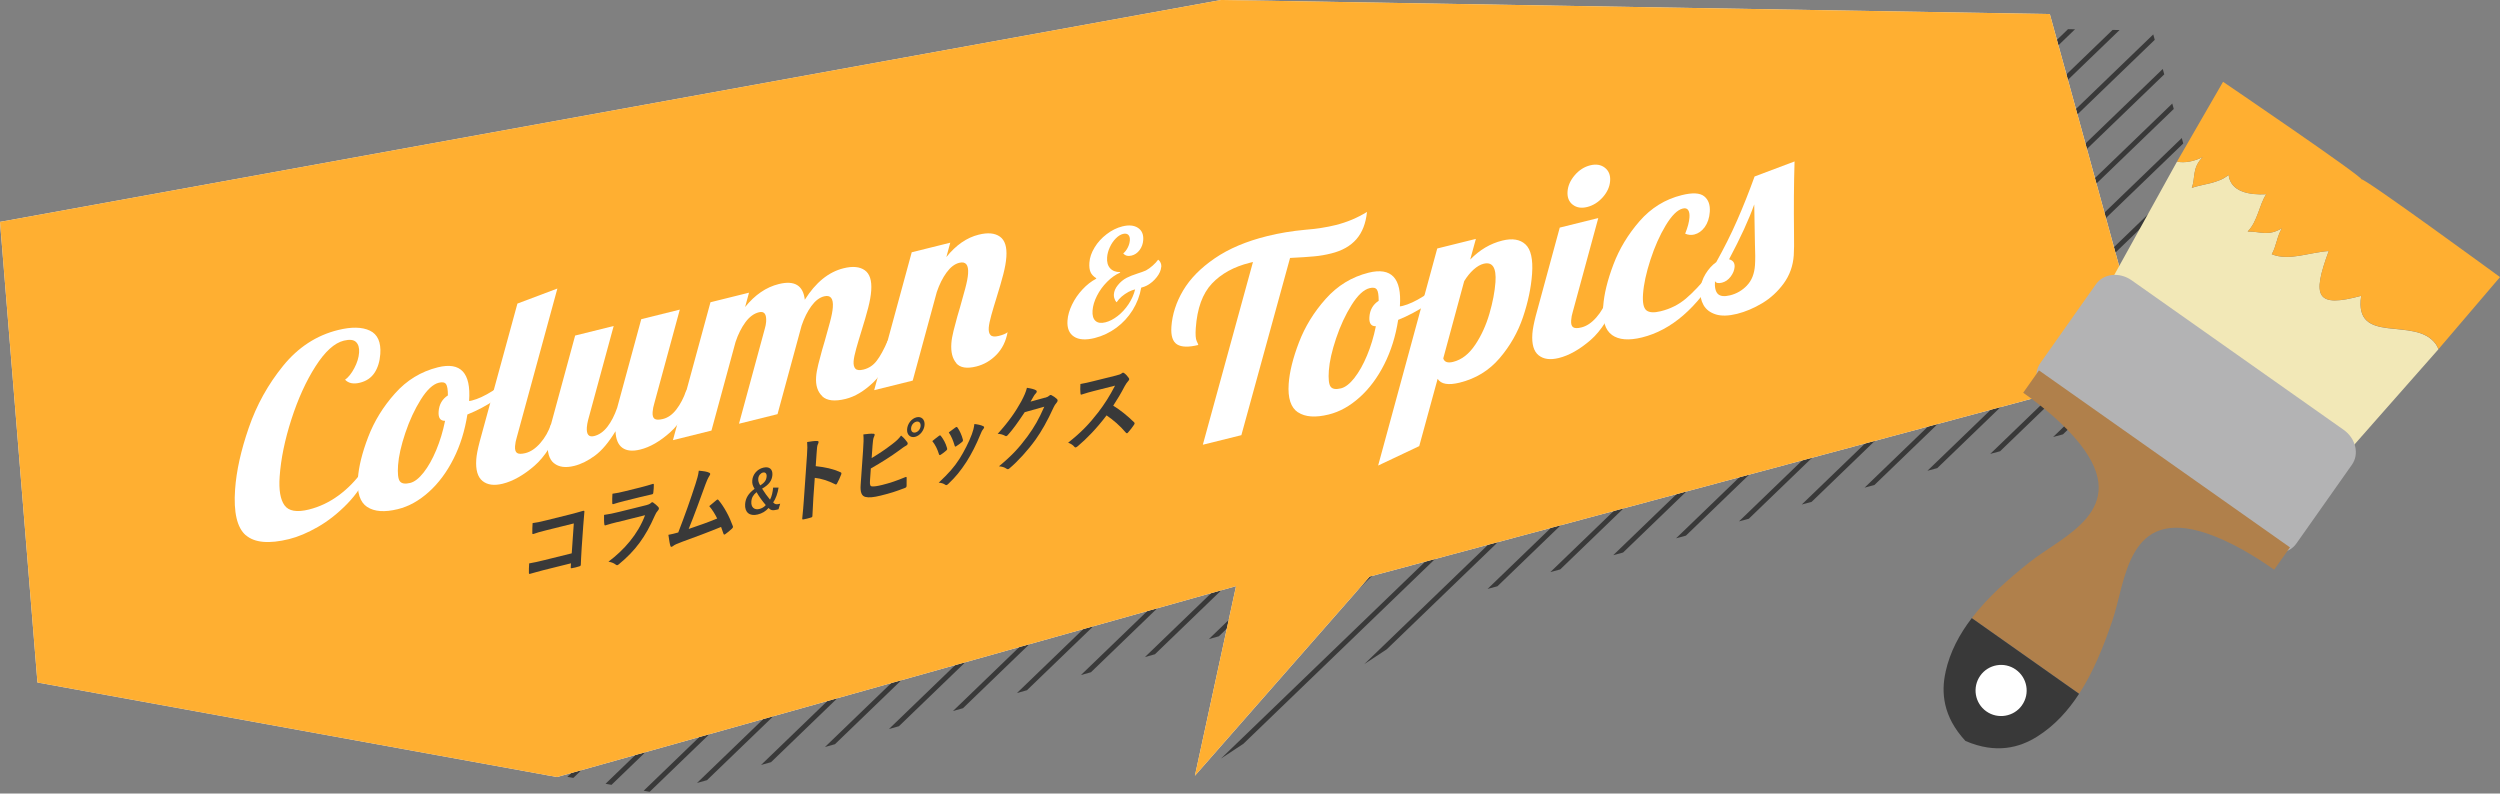 <?xml version="1.0" encoding="UTF-8"?><svg xmlns="http://www.w3.org/2000/svg" xmlns:xlink="http://www.w3.org/1999/xlink" viewBox="0 0 506.7 160.84"><rect x="0" y="0" width="506.7" height="160.84" fill="#808080" stroke="none"/><defs><style>.cls-1{fill:#fded35;}.cls-1,.cls-2,.cls-3,.cls-4,.cls-5,.cls-6,.cls-7,.cls-8,.cls-9,.cls-10{stroke-width:0px;}.cls-2,.cls-9{fill:#ffaf31;}.cls-11{isolation:isolate;}.cls-3{opacity:.9;}.cls-3,.cls-8{fill:#fff;}.cls-4{fill:#b3b3b4;}.cls-5{fill:#393939;}.cls-6,.cls-12{fill:none;}.cls-7{fill:#f2e8b7;}.cls-12{stroke:#393939;stroke-miterlimit:10;}.cls-13{clip-path:url(#clippath);}.cls-9{mix-blend-mode:multiply;}.cls-10{fill:#b0804b;}</style><clipPath id="clippath"><polygon class="cls-6" points="455.93 77.88 436.21 6.2 268.21 3.35 20.75 48.32 28.34 141.68 133.64 160.84 271.27 122.15 242.18 157.23 298.35 120.21 455.93 77.88"/></clipPath></defs><g class="cls-11"><g id="_レイヤー_2"><g id="_レイヤー_1-2"><g class="cls-13"><line class="cls-12" x1="106.66" y1="-90.77" x2="-266.08" y2="268.67"/><line class="cls-12" x1="115.68" y1="-90.61" x2="-257.06" y2="268.84"/><line class="cls-12" x1="124.69" y1="-90.44" x2="-248.04" y2="269"/><line class="cls-12" x1="133.71" y1="-90.28" x2="-239.02" y2="269.16"/><line class="cls-12" x1="142.73" y1="-90.11" x2="-230.01" y2="269.33"/><line class="cls-12" x1="151.75" y1="-89.95" x2="-220.99" y2="269.49"/><line class="cls-12" x1="160.77" y1="-89.79" x2="-211.97" y2="269.66"/><line class="cls-12" x1="169.79" y1="-89.62" x2="-202.95" y2="269.82"/><line class="cls-12" x1="178.8" y1="-89.46" x2="-193.93" y2="269.98"/><line class="cls-12" x1="187.82" y1="-89.3" x2="-184.91" y2="270.15"/><line class="cls-12" x1="196.84" y1="-89.13" x2="-175.9" y2="270.31"/><line class="cls-12" x1="205.86" y1="-88.97" x2="-166.88" y2="270.47"/><line class="cls-12" x1="214.88" y1="-88.8" x2="-157.86" y2="270.64"/><line class="cls-12" x1="223.9" y1="-88.64" x2="-148.84" y2="270.8"/><line class="cls-12" x1="232.91" y1="-88.48" x2="-139.82" y2="270.97"/><line class="cls-12" x1="241.93" y1="-88.31" x2="-130.8" y2="271.13"/><line class="cls-12" x1="250.95" y1="-88.15" x2="-121.79" y2="271.29"/><line class="cls-12" x1="259.97" y1="-87.99" x2="-112.77" y2="271.46"/><line class="cls-12" x1="268.99" y1="-87.82" x2="-103.75" y2="271.62"/><line class="cls-12" x1="278.01" y1="-87.66" x2="-94.73" y2="271.78"/><line class="cls-12" x1="287.02" y1="-87.49" x2="-85.71" y2="271.95"/><line class="cls-12" x1="296.04" y1="-87.33" x2="-76.69" y2="272.11"/><line class="cls-12" x1="305.06" y1="-87.17" x2="-67.68" y2="272.28"/><line class="cls-12" x1="314.08" y1="-87" x2="-58.66" y2="272.44"/><line class="cls-12" x1="323.1" y1="-86.84" x2="-49.64" y2="272.6"/><line class="cls-12" x1="332.12" y1="-86.68" x2="-40.62" y2="272.77"/><line class="cls-12" x1="341.13" y1="-86.51" x2="-31.6" y2="272.93"/><line class="cls-12" x1="350.15" y1="-86.35" x2="-22.58" y2="273.09"/><line class="cls-12" x1="359.17" y1="-86.18" x2="-13.57" y2="273.26"/><line class="cls-12" x1="368.19" y1="-86.02" x2="-4.55" y2="273.42"/><line class="cls-12" x1="377.21" y1="-85.86" x2="4.47" y2="273.59"/><line class="cls-12" x1="386.23" y1="-85.69" x2="13.49" y2="273.75"/><line class="cls-12" x1="395.24" y1="-85.53" x2="22.51" y2="273.91"/><line class="cls-12" x1="404.26" y1="-85.36" x2="31.53" y2="274.08"/><line class="cls-12" x1="413.28" y1="-85.2" x2="40.54" y2="274.24"/><line class="cls-12" x1="422.3" y1="-85.04" x2="49.56" y2="274.4"/><line class="cls-12" x1="431.32" y1="-84.87" x2="58.58" y2="274.57"/><line class="cls-12" x1="440.34" y1="-84.71" x2="67.6" y2="274.73"/><line class="cls-12" x1="449.35" y1="-84.55" x2="76.62" y2="274.9"/><line class="cls-12" x1="458.37" y1="-84.38" x2="85.64" y2="275.06"/><line class="cls-12" x1="467.39" y1="-84.22" x2="94.65" y2="275.22"/><line class="cls-12" x1="476.41" y1="-84.05" x2="103.67" y2="275.39"/><line class="cls-12" x1="485.43" y1="-83.89" x2="112.69" y2="275.55"/><line class="cls-12" x1="494.45" y1="-83.73" x2="121.71" y2="275.71"/><line class="cls-12" x1="503.46" y1="-83.56" x2="130.73" y2="275.88"/><line class="cls-12" x1="512.48" y1="-83.4" x2="139.75" y2="276.04"/><line class="cls-12" x1="521.5" y1="-83.24" x2="148.76" y2="276.21"/><line class="cls-12" x1="530.52" y1="-83.07" x2="157.78" y2="276.37"/><line class="cls-12" x1="539.54" y1="-82.91" x2="166.8" y2="276.53"/><line class="cls-12" x1="548.56" y1="-82.74" x2="175.82" y2="276.7"/><line class="cls-12" x1="557.57" y1="-82.58" x2="184.84" y2="276.86"/><line class="cls-12" x1="566.59" y1="-82.42" x2="193.86" y2="277.02"/><line class="cls-12" x1="575.61" y1="-82.25" x2="202.87" y2="277.19"/><line class="cls-12" x1="584.63" y1="-82.09" x2="211.89" y2="277.35"/><line class="cls-12" x1="593.65" y1="-81.93" x2="220.91" y2="277.52"/><line class="cls-12" x1="602.67" y1="-81.76" x2="229.93" y2="277.68"/><line class="cls-12" x1="611.68" y1="-81.6" x2="238.95" y2="277.84"/><line class="cls-12" x1="620.7" y1="-81.43" x2="247.97" y2="278.01"/><line class="cls-12" x1="629.72" y1="-81.27" x2="256.98" y2="278.17"/><line class="cls-12" x1="638.74" y1="-81.11" x2="266" y2="278.34"/><line class="cls-12" x1="647.76" y1="-80.94" x2="275.02" y2="278.5"/><line class="cls-12" x1="656.78" y1="-80.78" x2="284.04" y2="278.66"/><line class="cls-12" x1="665.79" y1="-80.62" x2="293.06" y2="278.83"/><line class="cls-12" x1="674.81" y1="-80.45" x2="302.08" y2="278.99"/><line class="cls-12" x1="683.83" y1="-80.29" x2="311.09" y2="279.15"/><line class="cls-12" x1="692.85" y1="-80.12" x2="320.11" y2="279.32"/><line class="cls-12" x1="701.87" y1="-79.96" x2="329.13" y2="279.48"/><line class="cls-12" x1="710.89" y1="-79.8" x2="338.15" y2="279.65"/><line class="cls-12" x1="719.9" y1="-79.63" x2="347.17" y2="279.81"/><line class="cls-12" x1="728.92" y1="-79.47" x2="356.19" y2="279.97"/><line class="cls-12" x1="737.94" y1="-79.31" x2="365.2" y2="280.14"/><line class="cls-12" x1="746.96" y1="-79.14" x2="374.22" y2="280.3"/></g><polygon class="cls-3" points="435.18 74.53 415.46 2.85 247.46 0 0 44.97 7.59 138.33 112.89 157.49 250.52 118.8 242.18 157.23 277.6 116.86 435.18 74.53"/><polygon class="cls-9" points="435.18 74.53 415.46 2.85 247.46 0 0 44.97 7.59 138.33 112.89 157.49 250.52 118.8 242.18 157.23 277.6 116.86 435.18 74.53"/><path class="cls-1" d="M455.44,39.47l-.46.51c-.04.19-.05.35-.08.52l.23-.23.31-.81h0Z"/><polygon class="cls-1" points="447.75 54.46 447.83 54.31 447.85 54.18 447.22 54.73 447.75 54.46 447.75 54.46"/><path class="cls-7" d="M478.57,59.96c-9.13,2.48-10.03.23-6.58-9.08-4,.26-8.03,2.09-11.55.65.94-1.62,1.07-3.74,2.08-5.27-2.92,1.73-4.46.61-6.97.67,2.05-2.06,2.31-5.35,3.77-7.56-3.42.2-7.22-.48-7.63-3.91-2.12,1.76-5.2,1.83-7.46,2.62.79-2.08-.02-4.01,2.24-6.26-1.85.94-3.71,1.25-5.24.95l-14.28,25.79,24.06,16.97,24.07,16.97,19.14-21.71c-.13-.36-.29-.71-.55-1.06-4.15-5.76-16.66.46-15.11-9.76h0Z"/><path class="cls-2" d="M478.62,36.36c.35-.49-28.05-19.78-28.05-19.78l-9.34,16.18c1.53.3,3.39,0,5.24-.95-2.26,2.25-1.45,4.19-2.24,6.26,2.26-.79,5.34-.87,7.46-2.62.42,3.43,4.21,4.11,7.63,3.91-1.46,2.21-1.73,5.5-3.77,7.56,2.5-.07,4.05,1.06,6.97-.67-1.01,1.53-1.14,3.66-2.08,5.27,3.52,1.44,7.55-.39,11.55-.65-3.45,9.31-2.55,11.56,6.58,9.08-1.55,10.21,10.96,3.99,15.11,9.76.26.35.41.71.55,1.06l12.47-14.61s-27.73-20.29-28.07-19.8h0Z"/><path class="cls-4" d="M476.69,94.19c1.53-2.17.78-5.34-1.69-7.08l-42.96-30.3c-2.45-1.73-5.7-1.38-7.23.79l-11.27,15.98c-1.53,2.16-.77,5.35,1.69,7.08l42.96,30.3c2.47,1.74,5.71,1.38,7.23-.79l11.27-15.98h0Z"/><path class="cls-10" d="M428.11,125.87c2.79-8.13,2.99-23.24,19.22-17.74,4.6,1.56,9.41,4.39,13.6,7.34l3.2-4.53-50.87-35.87-3.2,4.53c4.19,2.95,8.46,6.53,11.48,10.35,10.62,13.43-3.55,18.69-10.26,24.05-4.17,3.33-8.37,6.99-11.63,11.27l21.75,15.34c2.94-4.51,4.98-9.7,6.71-14.74h0Z"/><path class="cls-5" d="M394.33,136.21c-.91,4.07-.57,9.01,4.03,13.97,6.22,2.68,10.99,1.34,14.52-.88,3.56-2.23,6.28-5.26,8.51-8.68l-21.75-15.34c-2.48,3.23-4.42,6.83-5.32,10.93h0Z"/><path class="cls-8" d="M409.82,142.94c-1.64,2.33-4.9,2.89-7.23,1.24-2.33-1.64-2.88-4.88-1.24-7.22,1.65-2.34,4.88-2.9,7.21-1.25,2.34,1.65,2.91,4.89,1.26,7.22h0Z"/><path class="cls-8" d="M49.82,108.49c-1.78-1.54-2.5-4.65-2.17-9.32.26-3.71,1.18-7.87,2.77-12.47,1.58-4.6,3.9-8.78,6.95-12.54,3.05-3.76,6.77-6.19,11.15-7.27,2.71-.67,4.86-.63,6.44.12,1.58.75,2.29,2.34,2.12,4.74-.11,1.52-.5,2.79-1.17,3.81-.68,1.02-1.66,1.69-2.97,2.01s-2.3.12-3-.61c.67-.48,1.3-1.26,1.87-2.34.57-1.08.9-2.13.97-3.16.07-.96-.14-1.67-.62-2.14-.48-.47-1.3-.56-2.46-.28-1.92.47-3.83,2.21-5.75,5.21-1.92,3-3.54,6.57-4.88,10.72-1.34,4.16-2.14,8.04-2.39,11.64-.19,2.69.14,4.62.98,5.8.84,1.18,2.49,1.47,4.95.86,2.13-.53,4.14-1.48,6.01-2.85,1.87-1.37,3.52-3.06,4.94-5.08l1.21.22c-1.06,2.45-2.53,4.64-4.41,6.57-1.88,1.92-3.85,3.48-5.93,4.67-2.07,1.19-4.02,2.01-5.82,2.46-4.09,1.01-7.02.75-8.79-.79Z"/><path class="cls-8" d="M74.43,102.76c-1.46-.96-2.09-2.89-1.89-5.79.17-2.41.86-5.2,2.08-8.39,1.22-3.19,3.02-6.13,5.42-8.82,2.39-2.7,5.29-4.46,8.69-5.31,4.63-1.15,6.75,1.11,6.35,6.77v.05c.1,0,.3-.02.59-.1,1.19-.3,2.59-.94,4.19-1.95,1.6-1,3.06-2.1,4.39-3.3l.39,1.31c-1.13,1.36-2.56,2.62-4.29,3.8-1.74,1.18-3.61,2.17-5.62,2.98-.52,3.29-1.45,6.29-2.82,8.99-1.36,2.7-3.03,4.94-5,6.71-1.97,1.77-4.06,2.94-6.27,3.48-2.68.66-4.75.52-6.21-.44ZM85.85,95.78c.94-1.19,1.79-2.7,2.56-4.54.77-1.84,1.37-3.82,1.8-5.95-.96.03-1.4-.59-1.31-1.87.1-1.45.73-2.54,1.88-3.28,0-1.15-.12-1.91-.37-2.28-.26-.37-.75-.47-1.47-.29-1.19.3-2.41,1.43-3.65,3.41-1.24,1.98-2.29,4.23-3.14,6.77-.85,2.54-1.34,4.71-1.47,6.52-.12,1.7,0,2.79.36,3.27.36.48,1.06.6,2.11.34.87-.22,1.77-.92,2.71-2.11Z"/><path class="cls-8" d="M97.8,97.49c-.99-.8-1.42-2.26-1.27-4.38.06-.88.29-2.07.68-3.56l7.66-28.02,8.1-3.05-8.24,30.2c-.18.57-.29,1.15-.34,1.75-.05.71.09,1.17.41,1.38.32.22.88.22,1.68.03,1.05-.26,2.06-.93,3.02-2.03.96-1.09,1.69-2.38,2.19-3.85l2.28-.56c-1.61,4.15-3.51,7.17-5.7,9.05-2.19,1.88-4.32,3.08-6.38,3.59-1.74.43-3.1.25-4.09-.55Z"/><path class="cls-8" d="M112.29,93.9c-.99-.8-1.42-2.26-1.27-4.38.06-.88.29-2.07.67-3.56l4.88-17.95,7.81-1.94-5.17,19.01c-.15.56-.23,1.07-.27,1.53-.1,1.45.39,2.04,1.48,1.77,1.01-.25,1.91-.88,2.69-1.89.78-1.01,1.44-2.29,1.98-3.85l4.88-17.95,7.81-1.94-5.17,19.01c-.18.57-.29,1.15-.34,1.75-.05.71.09,1.17.41,1.38.32.22.88.22,1.68.03,1.01-.25,1.92-.89,2.72-1.93.8-1.03,1.47-2.31,2-3.83l2.28-.56c-1.61,4.15-3.44,7.15-5.51,9-2.07,1.85-4.09,3.02-6.08,3.51-1.56.39-2.76.27-3.63-.35-.86-.62-1.33-1.74-1.39-3.36-1.37,2.25-2.75,3.9-4.16,4.94-1.41,1.04-2.81,1.74-4.22,2.09-1.74.43-3.1.25-4.09-.55Z"/><path class="cls-8" d="M166.66,80.3c-.95-.89-1.37-2.19-1.25-3.89.05-.74.2-1.6.45-2.59.25-.98.5-1.94.76-2.87s.44-1.53.53-1.8c.38-1.31.73-2.6,1.07-3.86.34-1.27.53-2.27.58-3.01.13-1.8-.46-2.54-1.76-2.22-.94.23-1.8.89-2.59,1.97-.79,1.08-1.45,2.4-1.98,3.96l-4.88,17.95-7.81,1.94,5.24-19.29c.14-.45.22-.91.26-1.37.11-1.56-.38-2.2-1.46-1.93-1.01.25-1.92.92-2.73,2.01-.8,1.09-1.48,2.42-2.01,4.02l-4.88,17.95-7.81,1.94,7.61-27.95,7.81-1.94-.79,2.91c1.99-2.47,4.26-4.03,6.83-4.66,3.18-.79,4.94.27,5.27,3.18,2.2-3.5,4.82-5.63,7.86-6.38,1.84-.46,3.27-.32,4.29.4,1.02.72,1.45,2.09,1.31,4.11-.07,1.03-.28,2.2-.62,3.52-.34,1.32-.81,2.94-1.41,4.86-.37,1.17-.7,2.3-1.01,3.4-.31,1.1-.48,1.95-.53,2.55-.05.71.08,1.22.37,1.52.3.31.85.36,1.64.17,1.08-.27,1.98-.86,2.68-1.79.71-.92,1.44-2.26,2.2-4.01l2.28-.56c-1.61,4.22-3.34,7.22-5.19,8.97-1.85,1.76-3.71,2.88-5.59,3.34-2.21.55-3.79.37-4.74-.52Z"/><path class="cls-8" d="M193.82,73.59c-.79-.92-1.12-2.24-1-3.98.05-.74.2-1.6.45-2.59.25-.98.5-1.94.76-2.87.26-.93.44-1.53.53-1.8.38-1.31.73-2.6,1.07-3.86.34-1.26.53-2.27.58-3.01.13-1.8-.46-2.54-1.77-2.22-.94.23-1.8.89-2.59,1.97-.79,1.08-1.45,2.4-1.98,3.96l-4.88,17.95-7.81,1.94,7.61-27.95,7.81-1.94-.79,2.91c1.95-2.43,4.13-3.94,6.56-4.54,1.84-.46,3.27-.33,4.29.4,1.02.72,1.45,2.09,1.31,4.11-.07,1.03-.28,2.2-.62,3.52-.34,1.32-.81,2.94-1.41,4.86-.37,1.17-.7,2.3-1.01,3.4-.31,1.1-.48,1.95-.53,2.55-.05.71.07,1.22.37,1.52.3.31.85.36,1.64.17.87-.21,1.47-.47,1.81-.76-.34,1.86-1.1,3.38-2.27,4.58s-2.53,1.98-4.08,2.37c-1.92.48-3.27.25-4.06-.66Z"/><path class="cls-8" d="M235.35,54.12c-.05.66-.34,1.34-.89,2.04-.55.71-1.21,1.28-2,1.71-.33.17-.72.32-1.16.43-.28,1.63-.87,3.15-1.74,4.56-.88,1.41-1.98,2.6-3.31,3.58-1.33.98-2.79,1.67-4.38,2.07-1.82.45-3.22.36-4.2-.29-.98-.64-1.42-1.73-1.31-3.26.07-1.03.38-2.1.92-3.22.54-1.12,1.24-2.14,2.11-3.07.86-.93,1.79-1.66,2.79-2.18v-.11c-.55-.34-.94-.75-1.15-1.23-.21-.48-.29-1.12-.23-1.93.07-1.01.42-2.03,1.05-3.06.62-1.03,1.44-1.93,2.45-2.7,1-.77,2.07-1.3,3.2-1.58,1.3-.32,2.35-.22,3.14.3.79.52,1.15,1.34,1.07,2.47-.05.77-.3,1.45-.73,2.03-.44.59-.98.96-1.63,1.12-.73.18-1.29.03-1.69-.44.36-.29.66-.68.91-1.17.25-.48.39-.97.43-1.46.04-.52-.07-.9-.32-1.14-.25-.23-.6-.29-1.06-.18-.5.12-.99.43-1.47.92-.49.49-.89,1.08-1.21,1.78-.32.7-.51,1.39-.55,2.08-.07.94.14,1.66.61,2.18.47.52,1.15.78,2.03.78v.11c-.92.39-1.8,1.01-2.63,1.85-.84.84-1.53,1.79-2.06,2.83-.53,1.04-.83,2.04-.9,3-.07.97.13,1.67.59,2.09.46.42,1.13.52,2.01.3.82-.2,1.65-.63,2.49-1.28.84-.65,1.57-1.45,2.2-2.39.63-.95,1.08-1.95,1.34-3.01-.42.1-.87.27-1.33.5-1.08.6-1.87,1.28-2.37,2.05l-.09.05c-.19-.21-.34-.5-.45-.88-.06-.21-.08-.44-.07-.7.04-.64.31-1.27.81-1.88.5-.62,1.09-1.12,1.8-1.49.55-.28,1.29-.58,2.23-.88.63-.19,1.18-.4,1.65-.6.45-.24.91-.57,1.38-.99.47-.42.83-.81,1.08-1.17h.06c.27.2.45.49.56.87.04.21.06.42.04.62Z"/><path class="cls-8" d="M253.96,53.1l-.65.16c-3.22.8-5.78,2.21-7.68,4.22-1.9,2.02-2.99,5.02-3.27,9.02-.09,1.31-.03,2.19.19,2.64.22.45.32.71.32.78-1.95.48-3.38.45-4.29-.11-.9-.56-1.29-1.76-1.16-3.6.18-2.51.97-4.96,2.38-7.34,1.41-2.38,3.54-4.55,6.4-6.51,2.86-1.96,6.42-3.47,10.69-4.52,2.39-.59,4.94-1.02,7.66-1.27,2.29-.18,4.33-.5,6.14-.95,2.31-.57,4.44-1.47,6.37-2.67-.23,2.32-.95,4.16-2.15,5.54-1.2,1.37-2.9,2.34-5.11,2.88-1.16.29-2.31.49-3.46.59-1.15.11-2.77.22-4.87.32l-9.87,35.92-7.81,1.94,10.16-37.03Z"/><path class="cls-8" d="M263.08,83.58c-1.46-.96-2.09-2.89-1.89-5.79.17-2.41.86-5.2,2.08-8.39,1.22-3.19,3.02-6.13,5.42-8.82,2.39-2.69,5.29-4.46,8.69-5.31,4.63-1.15,6.75,1.11,6.35,6.77v.05c.1,0,.3-.02.59-.1,1.19-.3,2.59-.94,4.19-1.95,1.6-1,3.06-2.11,4.39-3.3l.39,1.31c-1.13,1.36-2.56,2.62-4.29,3.8-1.73,1.18-3.61,2.17-5.62,2.98-.51,3.29-1.45,6.29-2.81,8.99-1.36,2.7-3.03,4.94-5,6.71-1.97,1.77-4.06,2.94-6.27,3.48-2.68.66-4.75.52-6.21-.44ZM274.5,76.61c.94-1.19,1.79-2.7,2.56-4.54.77-1.84,1.37-3.82,1.8-5.95-.96.03-1.4-.59-1.31-1.87.1-1.45.73-2.54,1.88-3.28,0-1.15-.11-1.91-.37-2.28-.26-.37-.75-.47-1.47-.29-1.19.3-2.41,1.43-3.65,3.41-1.24,1.98-2.29,4.23-3.14,6.77-.85,2.54-1.34,4.71-1.47,6.52-.12,1.7,0,2.79.36,3.27.36.49,1.06.6,2.11.34.87-.22,1.77-.92,2.71-2.1Z"/><path class="cls-8" d="M291.32,50.36l7.81-1.94-1.15,4.19c1.91-1.97,4.08-3.25,6.51-3.85,2.02-.5,3.59-.25,4.69.77,1.1,1.01,1.55,3,1.34,5.98-.2,2.79-.81,5.72-1.84,8.77-1.03,3.05-2.61,5.83-4.74,8.32-2.13,2.49-4.82,4.14-8.08,4.95-2.31.57-3.81.32-4.48-.77l-3.73,13.64-8.33,3.94,11.98-44ZM298.99,69.89c1.25-1.87,2.21-3.98,2.89-6.32.68-2.34,1.08-4.47,1.22-6.38.21-2.94-.6-4.18-2.41-3.73-.65.16-1.33.56-2.03,1.18-.7.63-1.33,1.41-1.9,2.35l-4.24,15.65c.23.74.89.98,1.98.71,1.74-.43,3.23-1.58,4.48-3.46Z"/><path class="cls-8" d="M311.85,72.02c-.99-.8-1.42-2.26-1.27-4.38.06-.88.29-2.07.67-3.56l4.88-17.95,7.81-1.94-5.17,19.01c-.18.57-.29,1.15-.33,1.75-.05.71.09,1.17.41,1.38.32.22.88.23,1.68.03,1.05-.26,2.06-.93,3.02-2.03.96-1.09,1.69-2.37,2.19-3.85l2.28-.56c-1.61,4.15-3.5,7.17-5.7,9.05-2.19,1.88-4.32,3.08-6.38,3.59-1.74.43-3.1.25-4.09-.55ZM318.75,41.48c-.78-.61-1.12-1.49-1.04-2.66.08-1.17.57-2.27,1.46-3.31.89-1.04,1.93-1.7,3.13-2,1.19-.3,2.19-.13,2.98.49.79.62,1.15,1.51,1.06,2.68-.08,1.17-.58,2.26-1.48,3.29-.91,1.02-1.96,1.68-3.15,1.98-1.19.3-2.18.14-2.95-.47Z"/><path class="cls-8" d="M326.72,67.89c-1.39-.99-1.98-2.94-1.78-5.84.17-2.44.86-5.25,2.06-8.43s2.97-6.11,5.31-8.8c2.34-2.68,5.19-4.44,8.55-5.27,2.17-.54,3.68-.46,4.54.23.86.69,1.24,1.74,1.14,3.16-.09,1.24-.43,2.26-1.01,3.07-.59.81-1.3,1.31-2.13,1.52-.62.15-1.23.1-1.85-.17.51-1.27.81-2.37.87-3.29.05-.67-.04-1.17-.27-1.5-.23-.33-.59-.43-1.1-.3-1.09.27-2.23,1.41-3.44,3.41-1.21,2-2.24,4.33-3.1,6.97-.86,2.65-1.36,4.96-1.5,6.94-.12,1.73.1,2.83.67,3.3.57.47,1.54.53,2.92.19,1.95-.48,3.66-1.34,5.11-2.57,1.45-1.23,3.08-2.95,4.87-5.17l1.84-.46c-4.47,7.54-9.67,12.04-15.61,13.51-2.68.66-4.71.5-6.1-.5Z"/><path class="cls-8" d="M347.75,63.72c-1.15-.36-1.97-.99-2.48-1.89-.5-.9-.72-1.92-.64-3.05.08-1.17.43-2.25,1.05-3.26.62-1.01,1.34-1.8,2.17-2.39,1.58-2.83,2.99-5.63,4.21-8.42,1.23-2.79,2.41-5.77,3.56-8.94l8.1-3.05c-.14,4.48-.17,9.31-.11,14.47.03,2.08.02,3.59-.05,4.55-.15,2.16-.84,4.06-2.05,5.72-1.22,1.66-2.67,2.99-4.36,4-1.69,1.01-3.38,1.72-5.08,2.15-1.74.43-3.18.47-4.33.11ZM354.08,57.85c.96-1,1.5-2.37,1.62-4.1.07-1.06.07-2.52-.01-4.38-.08-3.94-.13-6.59-.14-7.94-1.06,3.01-2.76,6.72-5.1,11.12.8.22,1.17.73,1.12,1.55-.05.67-.32,1.33-.8,1.97-.49.64-1.08,1.05-1.76,1.22-.76.19-1.23.08-1.42-.33-.09,1.27.11,2.15.59,2.62.48.47,1.3.56,2.46.28,1.34-.33,2.49-1,3.44-2Z"/><path class="cls-5" d="M116.29,106.09l-5.72,1.42c-1.11.28-1.89.5-2.46.72-.18.04-.24-.03-.22-.25-.01-.49.01-1.35.06-1.96.97-.13,1.55-.26,2.73-.55l4.87-1.21c.85-.21,1.72-.46,2.59-.71.26-.07.34-.01.3.23-.07.98-.17,1.95-.24,2.93l-.31,4.42c-.09,1.35-.15,2.82-.17,3.33-.01.18-.08.26-.31.33-.46.15-.98.28-1.44.36-.26.05-.31.04-.29-.24l.05-.74-5.63,1.4c-1.03.26-1.9.53-2.69.74-.15.04-.21-.02-.21-.22-.01-.47,0-1.13.05-1.9.77-.13,1.71-.33,3.01-.65l5.62-1.39.42-6.05Z"/><path class="cls-5" d="M125.16,105.8c-.82.2-1.64.42-2.46.68-.15.04-.2-.06-.22-.29-.07-.44-.05-1.12-.05-1.83.93-.12,1.92-.33,3-.6l5.62-1.39c.28-.07.61-.19.88-.42.09-.09.16-.15.22-.16.08-.02.16.02.24.07.37.25.78.61,1.02.88.1.1.15.22.14.35,0,.11-.07.25-.21.4-.28.31-.41.54-.62,1.01-1.91,4.35-3.96,7.13-7.26,9.84-.13.11-.24.19-.33.21-.12.03-.22-.02-.35-.13-.41-.33-.92-.48-1.46-.58,3.14-2.34,5.99-5.56,7.42-9.42l-5.59,1.4ZM126.54,101.55c-.74.18-1.56.4-2.25.63-.16.04-.21-.06-.2-.35-.02-.38,0-1.18.04-1.76.99-.14,1.48-.24,2.68-.54l2.95-.73c1.06-.26,1.94-.53,2.58-.73.15-.04.19.04.18.25,0,.46-.04.97-.1,1.44-.02.31-.08.4-.32.44-.54.13-1.31.29-2.31.54l-3.24.8Z"/><path class="cls-5" d="M143.77,95.82c.11.06.18.14.18.25,0,.09-.06.23-.19.41-.32.5-.56,1.12-.78,1.7-1.11,3.06-2.17,6-3.4,9.03,2.54-.87,3.93-1.35,5.78-2.12-.44-.89-.97-1.76-1.61-2.51.51-.42,1.01-.85,1.49-1.24.19-.16.28-.11.38.01,1.16,1.37,2.23,3.38,2.89,5.23.04.08.05.15.05.22,0,.11-.08.24-.23.37-.42.39-.84.74-1.3,1.07-.07.05-.13.09-.2.1-.1.02-.17-.05-.21-.2-.16-.47-.31-.91-.47-1.34-2.65,1.09-5.17,2.02-7.86,3-1.09.4-1.54.6-1.95.92-.22.16-.4.17-.46-.07-.11-.28-.26-1.15-.41-2.25.65-.11,1.34-.3,2-.48,1.39-3.6,2.44-6.55,3.51-9.87.33-1.03.54-1.72.65-2.65.98.09,1.66.17,2.14.42Z"/><path class="cls-5" d="M157.8,98.82c-.17,1.14-.57,2.29-1.1,3,.37.43.7.46,1.43.27l-.34,1.13-.36.09c-.88.22-1.24.09-1.66-.35-.59.67-1.28,1.09-2.21,1.32-1.62.4-2.65-.43-2.54-2.09.09-1.27.69-2.2,1.92-3.11-.37-.6-.52-1.05-.47-1.7.08-1.2.98-2.28,2.21-2.59,1.19-.29,1.95.24,1.87,1.47-.08,1.14-.7,1.99-2.09,2.78.49.8,1.07,1.58,1.61,2.23.38-.72.53-1.51.63-2.44h1.09ZM152.28,101.7c-.08,1.13.64,1.71,1.63,1.46.51-.13.96-.39,1.3-.79-.65-.74-1.34-1.69-1.87-2.62-.67.55-1.01,1.12-1.06,1.94ZM155.38,96.54c.04-.57-.28-.88-.76-.76-.46.11-.9.62-.94,1.25-.03.44.08.82.4,1.35.93-.57,1.25-1.1,1.3-1.84Z"/><path class="cls-5" d="M165.32,94.48c1.95.21,3.49.54,5.03,1.23.17.07.24.18.15.44-.25.66-.56,1.3-.82,1.79-.07.15-.15.24-.23.26-.05.01-.11,0-.17-.05-1.43-.72-2.85-1.17-4.14-1.3l-.29,4.09c-.08,1.2-.13,2.29-.19,3.61,0,.22-.08.29-.31.35-.48.15-.99.28-1.46.36-.23.06-.31.02-.29-.2.14-1.38.24-2.48.32-3.66l.64-9.11c.1-1.39.09-1.99.03-2.7.75-.13,1.56-.24,2.03-.21.23,0,.3.09.29.24,0,.11-.07.27-.16.46-.13.27-.17.73-.24,1.77l-.18,2.65Z"/><path class="cls-5" d="M176.67,92.84c1.48-.89,2.76-1.74,4.12-2.79.92-.7,1.35-1.1,1.84-1.77.54.4,1.02,1.02,1.24,1.33.18.21.14.53-.19.7-.47.24-.95.62-1.4.95-1.68,1.23-3.57,2.43-5.78,3.69l-.17,2.46c-.06.87.03,1.14.45,1.18.42.02,1.05-.06,2.05-.31,1.54-.38,2.93-.85,4.65-1.57.25-.1.28-.03.28.19.01.5.01,1.2-.01,1.59-.02.24-.12.34-.37.42-1.87.72-2.83,1.03-4.89,1.54-1.46.36-2.41.44-3.08.27-.79-.19-1.08-.97-.97-2.49l.48-6.83c.12-1.76.14-2.45.07-3.35.76-.1,1.53-.18,2.04-.14.35,0,.27.33.1.65-.15.33-.22.84-.28,1.71l-.18,2.57ZM187.39,86.12c-.08,1.11-.92,2.17-1.91,2.42-.98.24-1.71-.43-1.63-1.54.08-1.15.92-2.18,1.91-2.42.98-.24,1.71.43,1.63,1.54ZM184.66,86.8c-.04.63.33.99.89.85.56-.14,1-.7,1.04-1.33.04-.63-.33-.99-.89-.85-.56.14-1,.7-1.04,1.33Z"/><path class="cls-5" d="M190.29,88.35c.19-.14.3-.15.42.02.52.67.97,1.49,1.22,2.39.02.12.05.19.05.26,0,.11-.08.18-.21.31-.41.36-.7.57-1.09.83-.24.15-.33.08-.39-.16-.3-.98-.74-1.87-1.33-2.6.58-.49.99-.79,1.35-1.06ZM199.27,86.36c.12.08.2.15.19.26s-.06.22-.2.38c-.26.3-.4.7-.56,1.07-.84,2.06-1.81,3.96-2.82,5.54-1.19,1.82-2.16,3.03-3.62,4.41-.14.14-.28.27-.41.3-.08.02-.18,0-.25-.06-.38-.27-.75-.38-1.34-.43,2.07-1.95,3.12-3.14,4.2-4.82.9-1.41,1.95-3.45,2.52-5.01.26-.74.39-1.17.51-2.06.67.07,1.38.22,1.77.43ZM193.66,86.64c.19-.14.3-.15.42.04.4.54.87,1.57,1.07,2.39.06.26.02.36-.2.54-.33.28-.7.55-1.17.85-.19.12-.24.04-.31-.2-.3-1-.62-1.79-1.17-2.62.68-.51,1.07-.81,1.36-1.01Z"/><path class="cls-5" d="M211.84,80.61c.43-.12.64-.25.83-.42.07-.07.14-.11.22-.13.08-.02.16,0,.25.05.39.19.74.45,1.04.72.14.11.19.24.18.37-.01.15-.1.3-.22.44-.24.26-.42.56-.6.93-1.27,2.79-2.45,4.84-3.64,6.52-1.53,2.14-3.61,4.42-5.3,5.84-.1.1-.19.14-.27.16-.13.03-.24-.01-.36-.11-.38-.27-.87-.42-1.5-.47,2.67-2.22,4.04-3.71,5.79-6.07,1.41-1.95,2.25-3.4,3.4-6.01l-3.97,1.11c-1.47,2.2-2.37,3.46-3.36,4.56-.12.16-.24.26-.36.29-.08.02-.16,0-.24-.05-.39-.23-.97-.41-1.52-.41,2.27-2.49,3.65-4.52,4.79-6.59.61-1.17.9-1.81,1.14-2.74.91.14,1.51.3,1.85.51.11.06.15.16.14.27,0,.11-.07.23-.2.36-.17.15-.3.38-.44.6-.2.36-.39.68-.61,1.06l2.95-.81Z"/><path class="cls-5" d="M226.24,76.1c.59-.15.88-.24,1.14-.45.07-.07.12-.1.18-.12.1-.02.17.03.27.08.35.24.7.63.97,1.03.04.08.07.15.07.22,0,.11-.08.26-.24.42-.23.26-.46.59-.66.96-.76,1.46-1.47,2.66-2.34,3.98,1.48.92,2.84,2.01,4.22,3.36.08.07.12.15.11.23,0,.07-.04.17-.13.31-.34.5-.75,1.04-1.19,1.53-.07.09-.14.14-.2.16-.08.02-.14-.02-.22-.09-1.25-1.47-2.56-2.59-3.94-3.53-2,2.64-3.98,4.68-5.84,6.25-.15.11-.27.21-.39.24-.1.02-.19,0-.27-.1-.33-.41-.77-.66-1.29-.86,2.66-2.09,4.27-3.79,6.1-6.15,1.28-1.68,2.27-3.22,3.41-5.41l-4.23,1.07c-.85.21-1.71.46-2.59.75-.13.05-.17-.07-.19-.26-.05-.37-.06-1.24-.01-1.89.88-.14,1.7-.35,2.76-.61l4.51-1.12Z"/></g></g></g></svg>